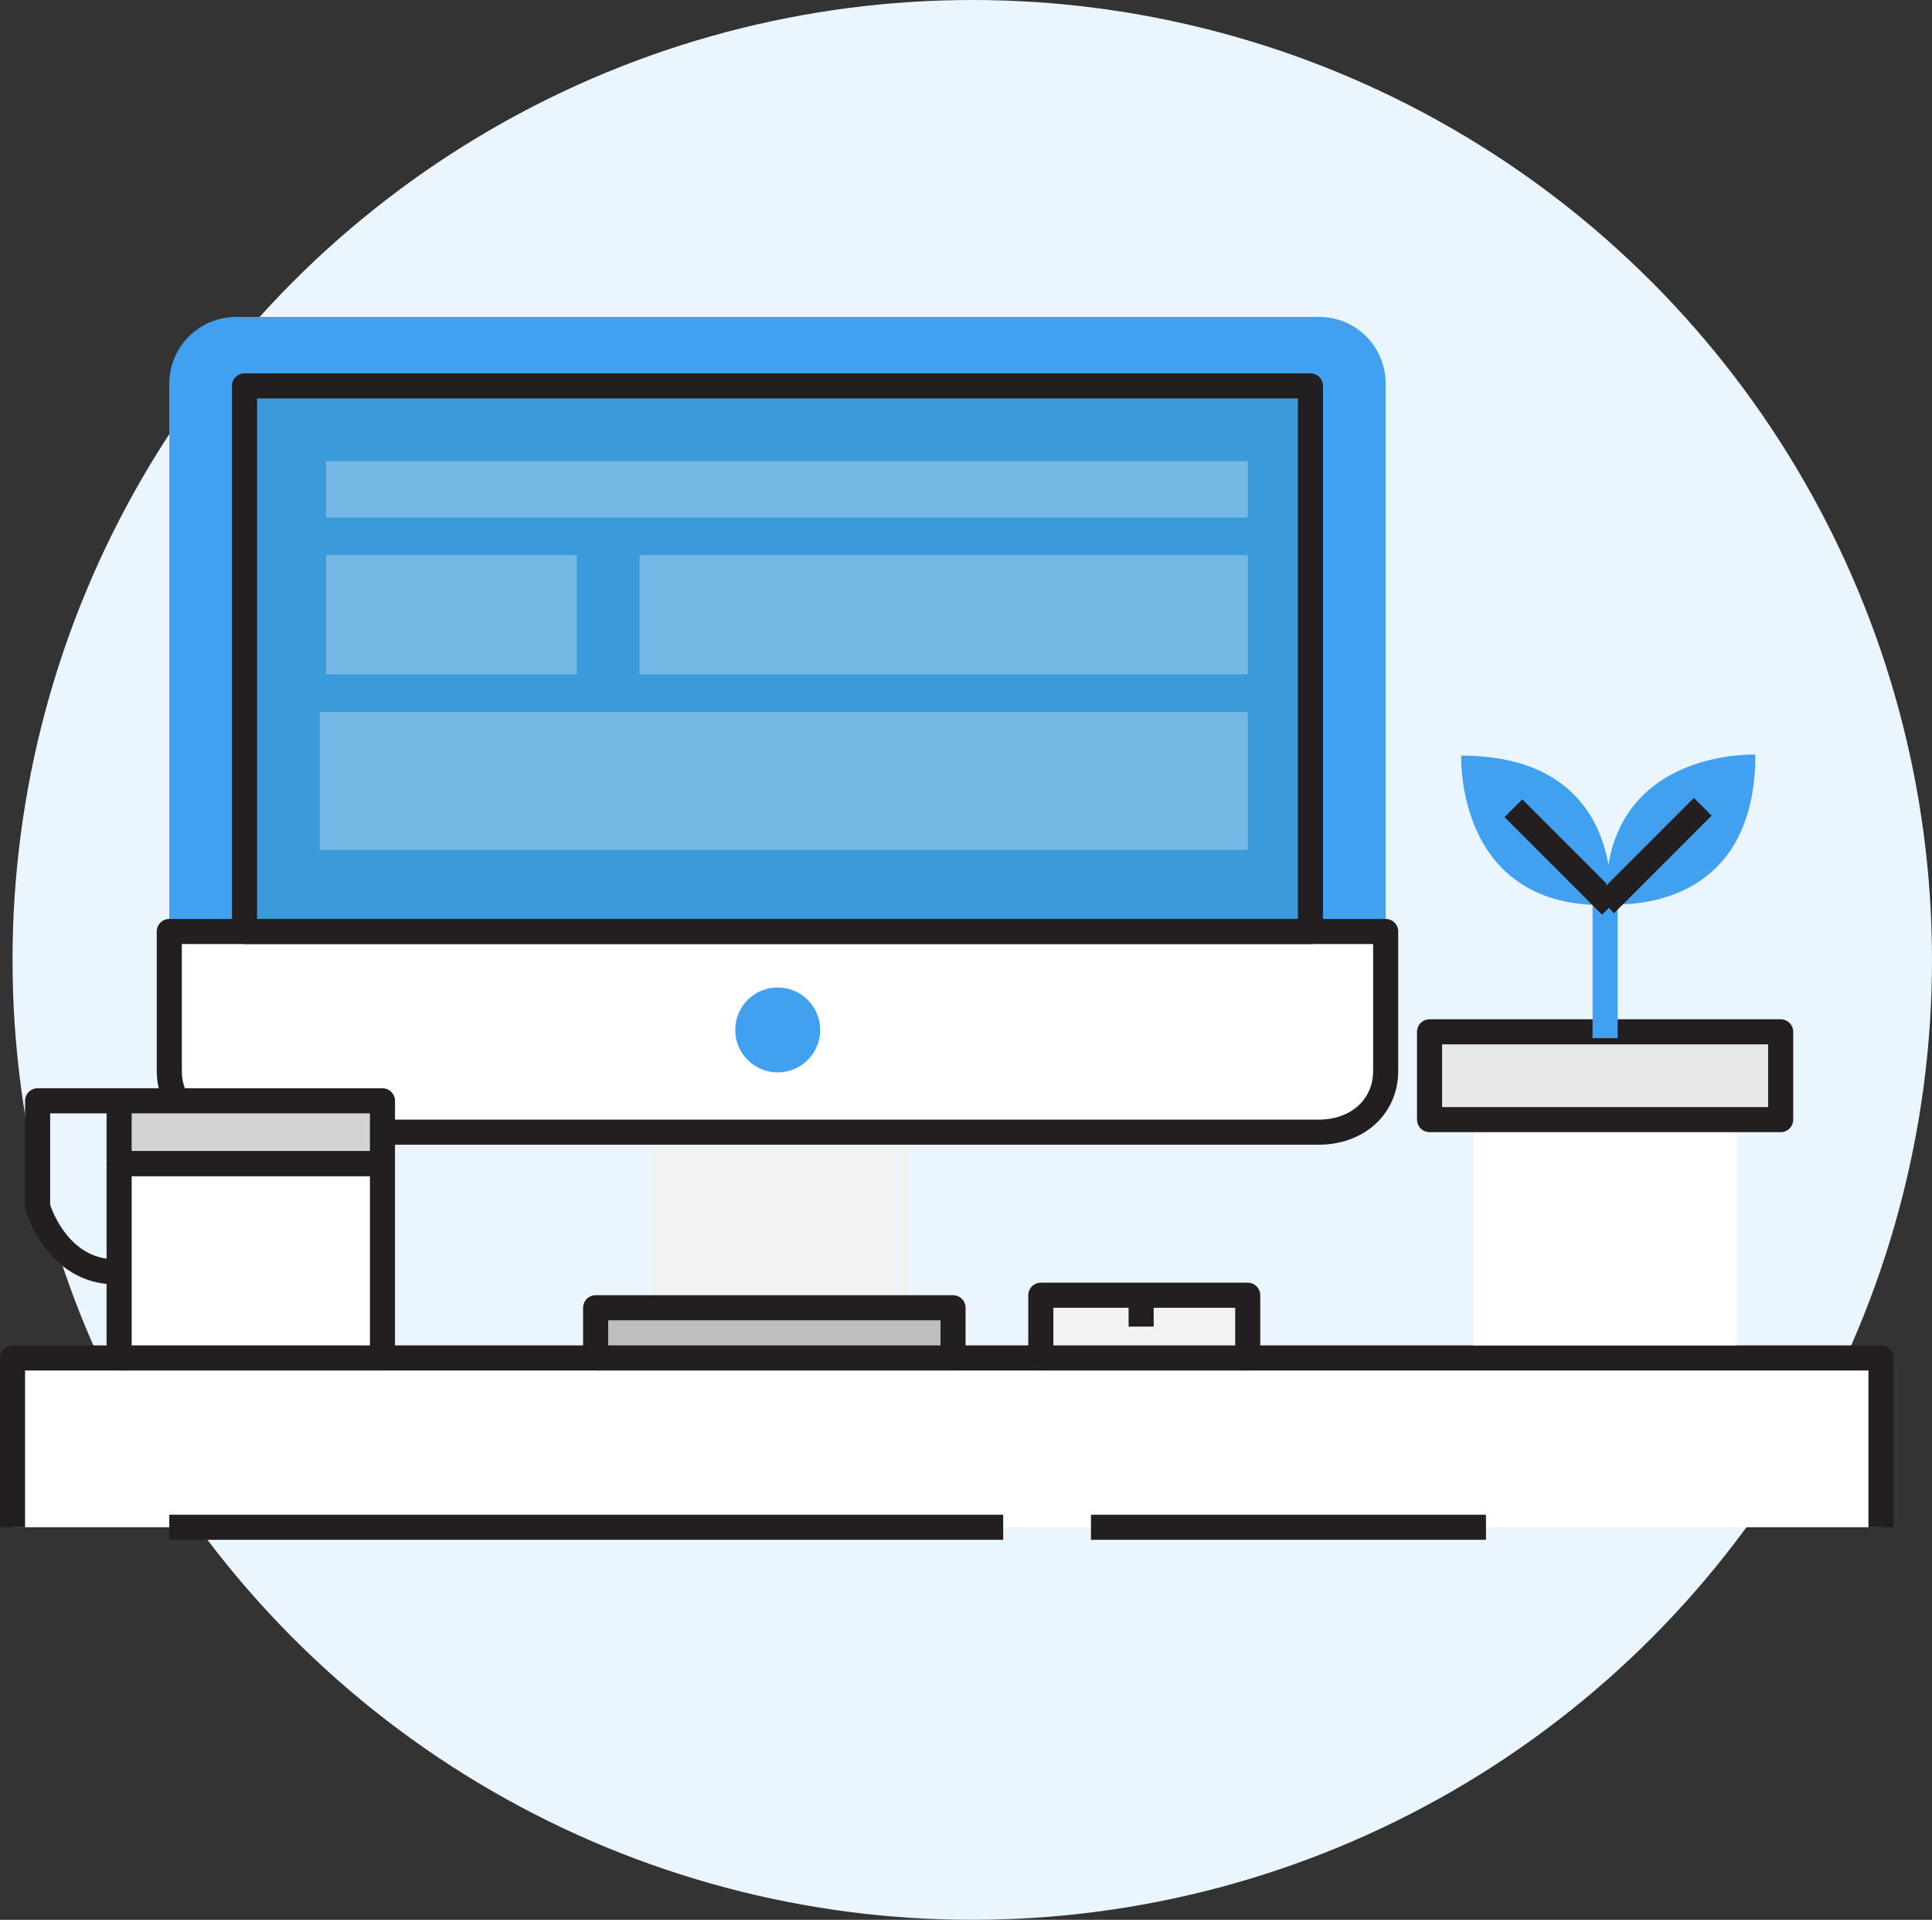 <?xml version="1.0" encoding="utf-8"?>

<!DOCTYPE svg PUBLIC "-//W3C//DTD SVG 1.1//EN" "http://www.w3.org/Graphics/SVG/1.1/DTD/svg11.dtd">
<svg version="1.1" xmlns="http://www.w3.org/2000/svg" xmlns:xlink="http://www.w3.org/1999/xlink" x="0px" y="0px"
	 width="451.407px" height="448.478px" viewBox="0 0 451.407 448.478" enable-background="new 0 0 451.407 448.478"
	 xml:space="preserve">
<rect x="0" y="0" width="451.407" height="448.478" fill="#333333" stroke="none"/>
<g id="Background">
	<circle fill="#ebf5fe" cx="227.168" cy="224.239" r="224.239"/>
</g>
<g id="Element">
	<polyline fill="#FFFFFF" stroke="#231F20" stroke-width="5.86" stroke-linejoin="round" stroke-miterlimit="10" points="
		2.93,356.77 2.93,317.216 439.49,317.216 439.49,356.77 	"/>
	
		<line fill="#FFFFFF" stroke="#231F20" stroke-width="5.86" stroke-linejoin="round" stroke-miterlimit="10" x1="39.554" y1="356.77" x2="234.395" y2="356.77"/>
	
		<line fill="#FFFFFF" stroke="#231F20" stroke-width="5.86" stroke-linejoin="round" stroke-miterlimit="10" x1="254.903" y1="356.77" x2="347.197" y2="356.77"/>
	<g>
		<rect x="152.356" y="264.477" fill="#F1F2F2" width="60.063" height="41.02"/>
		<g>
			<path fill="#41a1f0" d="M323.757,89.639c0-8.49-6.748-15.608-15.612-15.608H55.268c-8.865,0-15.714,7.118-15.714,15.608v127.959
				h284.203V89.639z"/>
			<path fill="#FFFFFF" stroke="#231F20" stroke-width="5.86" stroke-linejoin="round" stroke-miterlimit="10" d="M39.554,217.598
				v32.58c0,8.493,6.849,14.299,15.714,14.299h252.877c8.864,0,15.612-5.806,15.612-14.299v-32.58H39.554z"/>
		</g>
		<circle fill="#41a1f0" cx="181.708" cy="240.594" r="9.923"/>
		
			<rect x="139.172" y="305.496" fill="#BCBEC0" stroke="#231F20" stroke-width="5.86" stroke-linejoin="round" stroke-miterlimit="10" width="83.503" height="11.72"/>
		
			<rect x="57.133" y="90.146" fill="#3B9ADA" stroke="#231F20" stroke-width="5.86" stroke-linejoin="round" stroke-miterlimit="10" width="249.045" height="127.452"/>
		<g opacity="0.3">
			<rect x="74.713" y="166.323" fill="#FFFFFF" width="216.815" height="32.229"/>
			<rect x="149.426" y="129.699" fill="#FFFFFF" width="142.103" height="27.835"/>
			<rect x="76.178" y="129.699" fill="#FFFFFF" width="58.599" height="27.835"/>
			<rect x="76.178" y="107.725" fill="#FFFFFF" width="215.351" height="13.185"/>
		</g>
	</g>
	<rect x="344.267" y="261.547" fill="#FFFFFF" width="61.529" height="52.738"/>
	
		<rect x="334.012" y="241.037" fill="#E6E7E8" stroke="#231F20" stroke-width="5.86" stroke-linejoin="round" stroke-miterlimit="10" width="82.039" height="20.51"/>
	
		<line fill="none" stroke="#41a1f0" stroke-width="5.86" stroke-linejoin="round" stroke-miterlimit="10" x1="375.031" y1="242.502" x2="375.031" y2="210.272"/>
	<g>
		<path fill="#41a1f0" d="M341.416,176.517c0,0-1.513,36.201,34.883,34.884C376.299,211.4,380.2,176.517,341.416,176.517z"/>
		
			<line fill="none" stroke="#231F20" stroke-width="5.86" stroke-linejoin="round" stroke-miterlimit="10" x1="353.604" y1="188.812" x2="376.394" y2="211.602"/>
	</g>
	<g>
		<path fill="#41a1f0" d="M410.141,176.278c0,0-36.201-1.511-34.884,34.885C375.257,211.163,410.141,215.062,410.141,176.278z"/>
		
			<line fill="none" stroke="#231F20" stroke-width="5.86" stroke-linejoin="round" stroke-miterlimit="10" x1="397.846" y1="188.467" x2="375.056" y2="211.257"/>
	</g>
	<g>
		
			<rect x="243.185" y="302.565" fill="#F1F2F2" stroke="#231F20" stroke-width="5.86" stroke-linejoin="round" stroke-miterlimit="10" width="48.344" height="14.65"/>
		
			<line fill="#FFFFFF" stroke="#231F20" stroke-width="5.86" stroke-linejoin="round" stroke-miterlimit="10" x1="266.624" y1="302.565" x2="266.624" y2="309.891"/>
	</g>
	<g>
		<g>
			
				<rect x="27.834" y="271.802" fill="#FFFFFF" stroke="#231F20" stroke-width="5.86" stroke-linejoin="round" stroke-miterlimit="10" width="61.528" height="45.414"/>
			
				<rect x="27.834" y="257.151" fill="#D1D3D4" stroke="#231F20" stroke-width="5.86" stroke-linejoin="round" stroke-miterlimit="10" width="61.528" height="14.65"/>
		</g>
		<path fill="none" stroke="#231F20" stroke-width="5.86" stroke-linejoin="round" stroke-miterlimit="10" d="M27.834,257.151
			H8.789v24.774c0,0,4.35,15.181,18.225,15.181"/>
	</g>
</g>
</svg>
